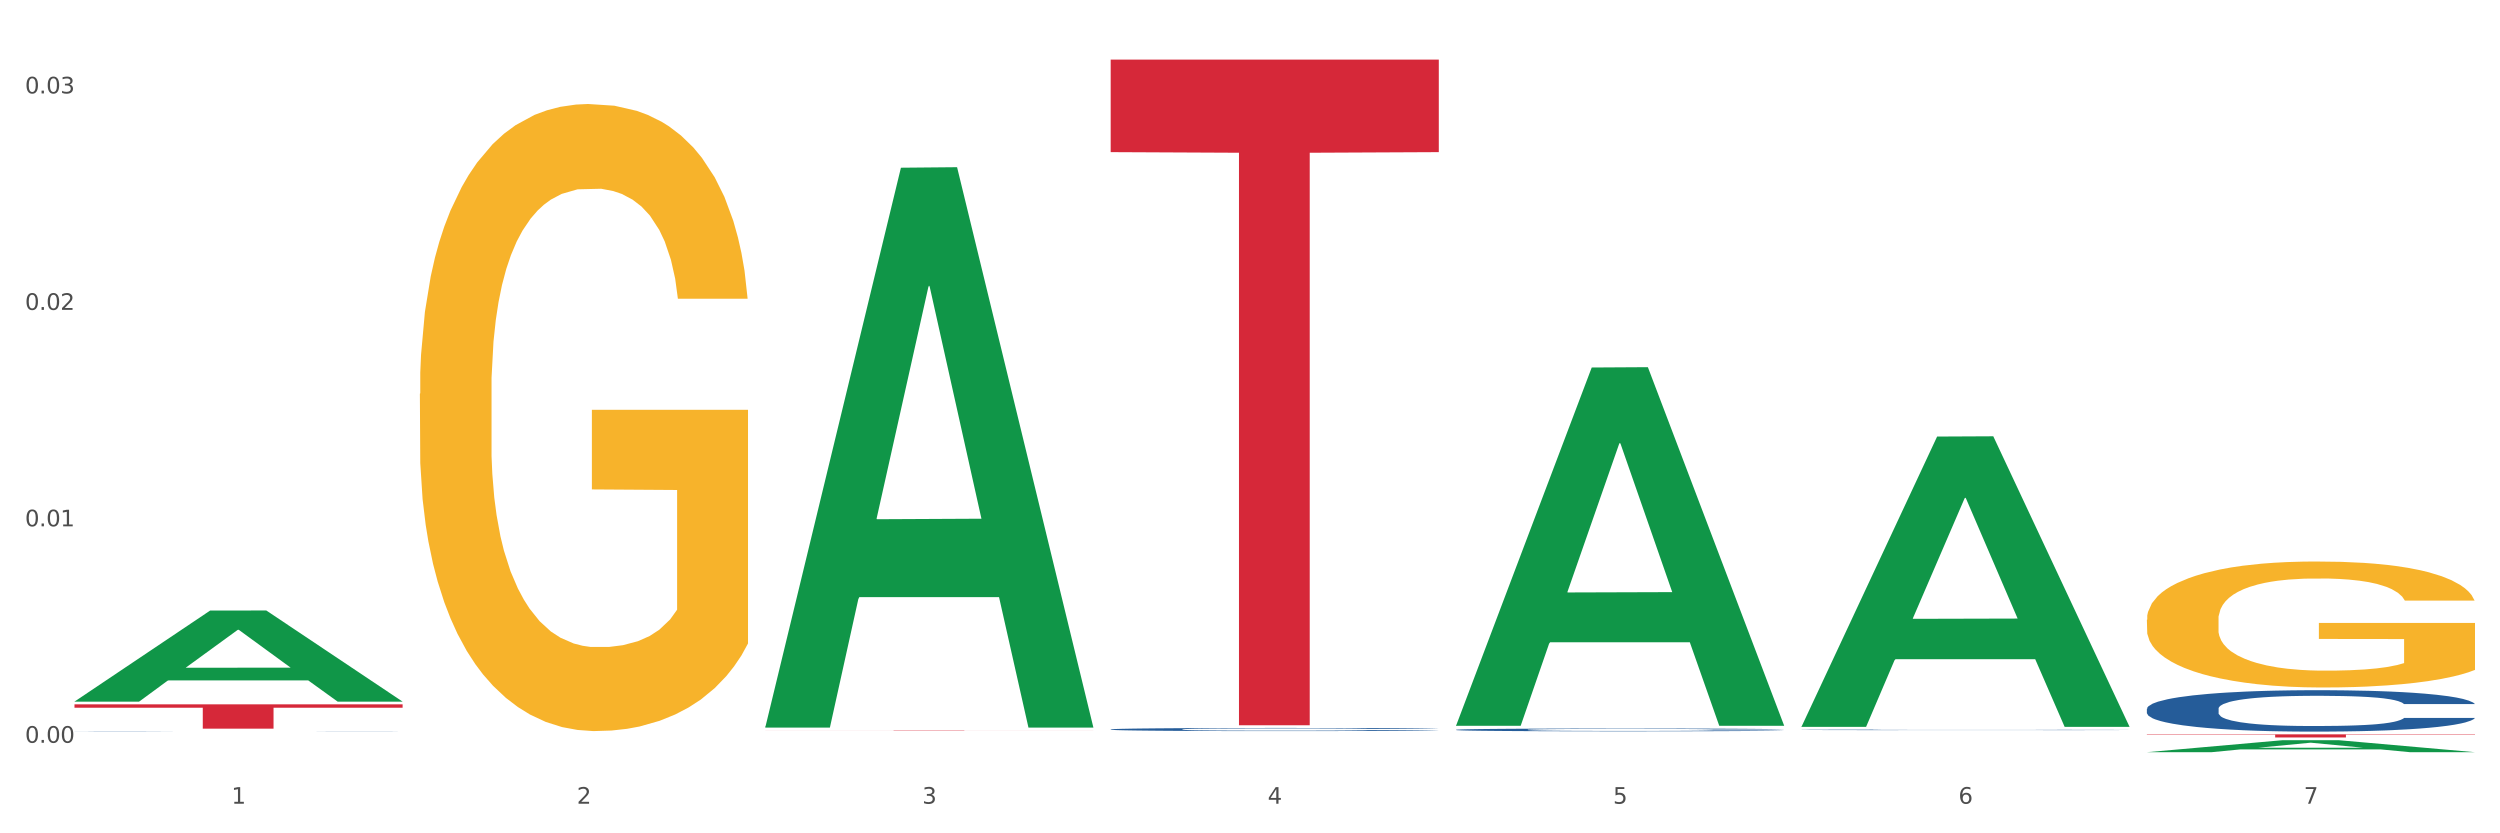 <?xml version="1.0" encoding="utf-8" standalone="no"?>
<!DOCTYPE svg PUBLIC "-//W3C//DTD SVG 1.1//EN"
  "http://www.w3.org/Graphics/SVG/1.1/DTD/svg11.dtd">
<svg xmlns:xlink="http://www.w3.org/1999/xlink" width="1080pt" height="360pt" viewBox="0 0 1080 360" xmlns="http://www.w3.org/2000/svg" version="1.1">
 <rect x="0" y="0" width="1080" height="360" fill="#333333" stroke="none"/>
 <defs>
  <style type="text/css">*{stroke-linejoin: round; stroke-linecap: butt}</style>
 </defs>
 <g id="figure_1">
  <g id="patch_1">
   <path d="M 0 360 
L 1080 360 
L 1080 0 
L 0 0 
z
" style="fill: #ffffff; stroke: #ffffff; stroke-linejoin: miter"/>
  </g>
  <g id="axes_1">
   <g id="matplotlib.axis_1">
    <g id="xtick_1">
     <g id="text_1">
      <!-- 1 -->
      <g style="fill: #4d4d4d" transform="translate(99.997 347.204) scale(0.096 -0.096)">
       <defs>
        <path id="DejaVuSans-31" d="M 794 531 
L 1825 531 
L 1825 4091 
L 703 3866 
L 703 4441 
L 1819 4666 
L 2450 4666 
L 2450 531 
L 3481 531 
L 3481 0 
L 794 0 
L 794 531 
z
" transform="scale(0.016)"/>
       </defs>
       <use xlink:href="#DejaVuSans-31"/>
      </g>
     </g>
    </g>
    <g id="xtick_2">
     <g id="text_2">
      <!-- 2 -->
      <g style="fill: #4d4d4d" transform="translate(249.209 347.204) scale(0.096 -0.096)">
       <defs>
        <path id="DejaVuSans-32" d="M 1228 531 
L 3431 531 
L 3431 0 
L 469 0 
L 469 531 
Q 828 903 1448 1529 
Q 2069 2156 2228 2338 
Q 2531 2678 2651 2914 
Q 2772 3150 2772 3378 
Q 2772 3750 2511 3984 
Q 2250 4219 1831 4219 
Q 1534 4219 1204 4116 
Q 875 4013 500 3803 
L 500 4441 
Q 881 4594 1212 4672 
Q 1544 4750 1819 4750 
Q 2544 4750 2975 4387 
Q 3406 4025 3406 3419 
Q 3406 3131 3298 2873 
Q 3191 2616 2906 2266 
Q 2828 2175 2409 1742 
Q 1991 1309 1228 531 
z
" transform="scale(0.016)"/>
       </defs>
       <use xlink:href="#DejaVuSans-32"/>
      </g>
     </g>
    </g>
    <g id="xtick_3">
     <g id="text_3">
      <!-- 3 -->
      <g style="fill: #4d4d4d" transform="translate(398.421 347.204) scale(0.096 -0.096)">
       <defs>
        <path id="DejaVuSans-33" d="M 2597 2516 
Q 3050 2419 3304 2112 
Q 3559 1806 3559 1356 
Q 3559 666 3084 287 
Q 2609 -91 1734 -91 
Q 1441 -91 1130 -33 
Q 819 25 488 141 
L 488 750 
Q 750 597 1062 519 
Q 1375 441 1716 441 
Q 2309 441 2620 675 
Q 2931 909 2931 1356 
Q 2931 1769 2642 2001 
Q 2353 2234 1838 2234 
L 1294 2234 
L 1294 2753 
L 1863 2753 
Q 2328 2753 2575 2939 
Q 2822 3125 2822 3475 
Q 2822 3834 2567 4026 
Q 2313 4219 1838 4219 
Q 1578 4219 1281 4162 
Q 984 4106 628 3988 
L 628 4550 
Q 988 4650 1302 4700 
Q 1616 4750 1894 4750 
Q 2613 4750 3031 4423 
Q 3450 4097 3450 3541 
Q 3450 3153 3228 2886 
Q 3006 2619 2597 2516 
z
" transform="scale(0.016)"/>
       </defs>
       <use xlink:href="#DejaVuSans-33"/>
      </g>
     </g>
    </g>
    <g id="xtick_4">
     <g id="text_4">
      <!-- 4 -->
      <g style="fill: #4d4d4d" transform="translate(547.634 347.204) scale(0.096 -0.096)">
       <defs>
        <path id="DejaVuSans-34" d="M 2419 4116 
L 825 1625 
L 2419 1625 
L 2419 4116 
z
M 2253 4666 
L 3047 4666 
L 3047 1625 
L 3713 1625 
L 3713 1100 
L 3047 1100 
L 3047 0 
L 2419 0 
L 2419 1100 
L 313 1100 
L 313 1709 
L 2253 4666 
z
" transform="scale(0.016)"/>
       </defs>
       <use xlink:href="#DejaVuSans-34"/>
      </g>
     </g>
    </g>
    <g id="xtick_5">
     <g id="text_5">
      <!-- 5 -->
      <g style="fill: #4d4d4d" transform="translate(696.846 347.204) scale(0.096 -0.096)">
       <defs>
        <path id="DejaVuSans-35" d="M 691 4666 
L 3169 4666 
L 3169 4134 
L 1269 4134 
L 1269 2991 
Q 1406 3038 1543 3061 
Q 1681 3084 1819 3084 
Q 2600 3084 3056 2656 
Q 3513 2228 3513 1497 
Q 3513 744 3044 326 
Q 2575 -91 1722 -91 
Q 1428 -91 1123 -41 
Q 819 9 494 109 
L 494 744 
Q 775 591 1075 516 
Q 1375 441 1709 441 
Q 2250 441 2565 725 
Q 2881 1009 2881 1497 
Q 2881 1984 2565 2268 
Q 2250 2553 1709 2553 
Q 1456 2553 1204 2497 
Q 953 2441 691 2322 
L 691 4666 
z
" transform="scale(0.016)"/>
       </defs>
       <use xlink:href="#DejaVuSans-35"/>
      </g>
     </g>
    </g>
    <g id="xtick_6">
     <g id="text_6">
      <!-- 6 -->
      <g style="fill: #4d4d4d" transform="translate(846.058 347.204) scale(0.096 -0.096)">
       <defs>
        <path id="DejaVuSans-36" d="M 2113 2584 
Q 1688 2584 1439 2293 
Q 1191 2003 1191 1497 
Q 1191 994 1439 701 
Q 1688 409 2113 409 
Q 2538 409 2786 701 
Q 3034 994 3034 1497 
Q 3034 2003 2786 2293 
Q 2538 2584 2113 2584 
z
M 3366 4563 
L 3366 3988 
Q 3128 4100 2886 4159 
Q 2644 4219 2406 4219 
Q 1781 4219 1451 3797 
Q 1122 3375 1075 2522 
Q 1259 2794 1537 2939 
Q 1816 3084 2150 3084 
Q 2853 3084 3261 2657 
Q 3669 2231 3669 1497 
Q 3669 778 3244 343 
Q 2819 -91 2113 -91 
Q 1303 -91 875 529 
Q 447 1150 447 2328 
Q 447 3434 972 4092 
Q 1497 4750 2381 4750 
Q 2619 4750 2861 4703 
Q 3103 4656 3366 4563 
z
" transform="scale(0.016)"/>
       </defs>
       <use xlink:href="#DejaVuSans-36"/>
      </g>
     </g>
    </g>
    <g id="xtick_7">
     <g id="text_7">
      <!-- 7 -->
      <g style="fill: #4d4d4d" transform="translate(995.27 347.204) scale(0.096 -0.096)">
       <defs>
        <path id="DejaVuSans-37" d="M 525 4666 
L 3525 4666 
L 3525 4397 
L 1831 0 
L 1172 0 
L 2766 4134 
L 525 4134 
L 525 4666 
z
" transform="scale(0.016)"/>
       </defs>
       <use xlink:href="#DejaVuSans-37"/>
      </g>
     </g>
    </g>
    <g id="xtick_8"/>
    <g id="xtick_9"/>
    <g id="xtick_10"/>
    <g id="xtick_11"/>
    <g id="xtick_12"/>
    <g id="xtick_13"/>
   </g>
   <g id="matplotlib.axis_2">
    <g id="ytick_1">
     <g id="text_8">
      <!-- 0.00 -->
      <g style="fill: #4d4d4d" transform="translate(10.8 320.873) scale(0.096 -0.096)">
       <defs>
        <path id="DejaVuSans-30" d="M 2034 4250 
Q 1547 4250 1301 3770 
Q 1056 3291 1056 2328 
Q 1056 1369 1301 889 
Q 1547 409 2034 409 
Q 2525 409 2770 889 
Q 3016 1369 3016 2328 
Q 3016 3291 2770 3770 
Q 2525 4250 2034 4250 
z
M 2034 4750 
Q 2819 4750 3233 4129 
Q 3647 3509 3647 2328 
Q 3647 1150 3233 529 
Q 2819 -91 2034 -91 
Q 1250 -91 836 529 
Q 422 1150 422 2328 
Q 422 3509 836 4129 
Q 1250 4750 2034 4750 
z
" transform="scale(0.016)"/>
        <path id="DejaVuSans-2e" d="M 684 794 
L 1344 794 
L 1344 0 
L 684 0 
L 684 794 
z
" transform="scale(0.016)"/>
       </defs>
       <use xlink:href="#DejaVuSans-30"/>
       <use xlink:href="#DejaVuSans-2e" transform="translate(63.623 0)"/>
       <use xlink:href="#DejaVuSans-30" transform="translate(95.41 0)"/>
       <use xlink:href="#DejaVuSans-30" transform="translate(159.033 0)"/>
      </g>
     </g>
    </g>
    <g id="ytick_2">
     <g id="text_9">
      <!-- 0.01 -->
      <g style="fill: #4d4d4d" transform="translate(10.8 227.371) scale(0.096 -0.096)">
       <use xlink:href="#DejaVuSans-30"/>
       <use xlink:href="#DejaVuSans-2e" transform="translate(63.623 0)"/>
       <use xlink:href="#DejaVuSans-30" transform="translate(95.41 0)"/>
       <use xlink:href="#DejaVuSans-31" transform="translate(159.033 0)"/>
      </g>
     </g>
    </g>
    <g id="ytick_3">
     <g id="text_10">
      <!-- 0.02 -->
      <g style="fill: #4d4d4d" transform="translate(10.8 133.868) scale(0.096 -0.096)">
       <use xlink:href="#DejaVuSans-30"/>
       <use xlink:href="#DejaVuSans-2e" transform="translate(63.623 0)"/>
       <use xlink:href="#DejaVuSans-30" transform="translate(95.41 0)"/>
       <use xlink:href="#DejaVuSans-32" transform="translate(159.033 0)"/>
      </g>
     </g>
    </g>
    <g id="ytick_4">
     <g id="text_11">
      <!-- 0.03 -->
      <g style="fill: #4d4d4d" transform="translate(10.8 40.366) scale(0.096 -0.096)">
       <use xlink:href="#DejaVuSans-30"/>
       <use xlink:href="#DejaVuSans-2e" transform="translate(63.623 0)"/>
       <use xlink:href="#DejaVuSans-30" transform="translate(95.41 0)"/>
       <use xlink:href="#DejaVuSans-33" transform="translate(159.033 0)"/>
      </g>
     </g>
    </g>
    <g id="ytick_5"/>
    <g id="ytick_6"/>
    <g id="ytick_7"/>
   </g>
   <g id="PolyCollection_1">
    <path d="M 32.175 303.033 
L 32.321 302.996 
L 90.775 263.763 
L 115.034 263.726 
L 173.927 303.107 
L 145.869 303.107 
L 133.155 293.937 
L 72.801 293.937 
L 72.362 294.085 
L 60.087 303.107 
L 32.175 303.107 
L 32.175 303.033 
L 80.4 288.464 
L 125.556 288.427 
L 103.197 272.12 
L 102.905 272.046 
L 102.612 272.157 
L 80.254 288.427 
L 80.4 288.464 
L 32.175 303.033 
z
" clip-path="url(#p54201ec076)" style="fill: #109648"/>
    <path d="M 629.024 315.259 
L 629.191 315.258 
L 629.191 315.227 
L 629.694 315.185 
L 631.537 315.108 
L 633.883 315.05 
L 637.904 314.981 
L 640.083 314.952 
L 642.931 314.92 
L 648.795 314.868 
L 655.498 314.824 
L 660.189 314.8 
L 663.708 314.784 
L 671.583 314.757 
L 676.107 314.745 
L 680.798 314.735 
L 684.82 314.728 
L 691.522 314.72 
L 696.884 314.717 
L 703.083 314.716 
L 708.277 314.717 
L 715.147 314.721 
L 725.201 314.735 
L 729.054 314.742 
L 734.249 314.756 
L 739.61 314.773 
L 743.967 314.791 
L 748.993 314.816 
L 754.188 314.85 
L 759.214 314.892 
L 762.733 314.93 
L 765.581 314.971 
L 768.095 315.021 
L 769.938 315.075 
L 770.776 315.12 
L 740.113 315.12 
L 739.275 315.079 
L 737.6 315.035 
L 735.924 315.005 
L 734.081 314.981 
L 731.233 314.953 
L 728.719 314.936 
L 724.53 314.915 
L 720.677 314.902 
L 717.493 314.894 
L 713.639 314.887 
L 705.429 314.881 
L 699.565 314.881 
L 695.878 314.883 
L 691.354 314.888 
L 687.501 314.896 
L 682.977 314.909 
L 679.458 314.924 
L 675.939 314.942 
L 673.929 314.956 
L 670.913 314.98 
L 668.902 315 
L 666.221 315.034 
L 664.713 315.058 
L 662.032 315.121 
L 660.859 315.168 
L 660.357 315.2 
L 660.022 315.235 
L 660.022 315.407 
L 661.027 315.485 
L 661.865 315.518 
L 663.205 315.555 
L 665.718 315.604 
L 669.405 315.652 
L 673.258 315.686 
L 676.442 315.707 
L 679.458 315.722 
L 682.474 315.734 
L 686.16 315.745 
L 689.176 315.752 
L 693.7 315.759 
L 699.062 315.762 
L 703.251 315.762 
L 711.796 315.757 
L 715.65 315.751 
L 719.336 315.743 
L 723.357 315.731 
L 726.541 315.718 
L 728.384 315.708 
L 731.4 315.687 
L 733.746 315.665 
L 735.757 315.639 
L 737.097 315.617 
L 738.605 315.584 
L 739.778 315.547 
L 740.113 315.527 
L 770.776 315.527 
L 770.105 315.567 
L 768.932 315.605 
L 766.587 315.657 
L 764.744 315.687 
L 761.895 315.723 
L 758.879 315.754 
L 754.69 315.789 
L 750.836 315.814 
L 746.815 315.836 
L 742.459 315.856 
L 734.584 315.884 
L 731.735 315.891 
L 725.703 315.905 
L 721.012 315.912 
L 714.142 315.92 
L 707.105 315.924 
L 699.732 315.926 
L 693.198 315.923 
L 685.993 315.917 
L 681.469 315.91 
L 676.442 315.9 
L 670.578 315.885 
L 665.048 315.866 
L 659.854 315.844 
L 654.995 315.818 
L 650.471 315.79 
L 644.607 315.742 
L 640.25 315.696 
L 637.067 315.653 
L 634.888 315.616 
L 632.71 315.57 
L 631.537 315.538 
L 629.694 315.46 
L 629.024 315.389 
L 629.024 315.259 
z
" clip-path="url(#p54201ec076)" style="fill: #255c99"/>
    <path d="M 479.812 315.088 
L 479.979 315.087 
L 479.979 315.052 
L 480.482 315.005 
L 482.325 314.919 
L 484.671 314.853 
L 488.692 314.776 
L 490.87 314.744 
L 493.719 314.708 
L 499.583 314.65 
L 506.285 314.601 
L 510.977 314.573 
L 514.496 314.556 
L 522.371 314.525 
L 526.895 314.512 
L 531.586 314.501 
L 535.608 314.493 
L 542.31 314.484 
L 547.672 314.481 
L 553.871 314.479 
L 559.065 314.481 
L 565.935 314.486 
L 575.988 314.501 
L 579.842 314.509 
L 585.036 314.524 
L 590.398 314.544 
L 594.754 314.564 
L 599.781 314.592 
L 604.975 314.629 
L 610.002 314.676 
L 613.521 314.719 
L 616.369 314.765 
L 618.882 314.821 
L 620.726 314.881 
L 621.563 314.932 
L 590.901 314.932 
L 590.063 314.886 
L 588.387 314.837 
L 586.712 314.804 
L 584.869 314.776 
L 582.02 314.745 
L 579.507 314.726 
L 575.318 314.702 
L 571.464 314.687 
L 568.281 314.679 
L 564.427 314.671 
L 556.217 314.664 
L 550.352 314.664 
L 546.666 314.666 
L 542.142 314.672 
L 538.288 314.681 
L 533.764 314.696 
L 530.246 314.712 
L 526.727 314.733 
L 524.716 314.748 
L 521.7 314.775 
L 519.69 314.797 
L 517.009 314.836 
L 515.501 314.863 
L 512.82 314.933 
L 511.647 314.985 
L 511.144 315.021 
L 510.809 315.061 
L 510.809 315.254 
L 511.815 315.34 
L 512.652 315.377 
L 513.993 315.42 
L 516.506 315.474 
L 520.192 315.527 
L 524.046 315.566 
L 527.23 315.589 
L 530.246 315.606 
L 533.262 315.62 
L 536.948 315.632 
L 539.964 315.64 
L 544.488 315.647 
L 549.85 315.651 
L 554.039 315.651 
L 562.584 315.645 
L 566.438 315.638 
L 570.124 315.63 
L 574.145 315.616 
L 577.329 315.601 
L 579.172 315.59 
L 582.188 315.567 
L 584.534 315.542 
L 586.544 315.514 
L 587.885 315.489 
L 589.393 315.452 
L 590.566 315.41 
L 590.901 315.387 
L 621.563 315.387 
L 620.893 315.432 
L 619.72 315.475 
L 617.374 315.533 
L 615.531 315.567 
L 612.683 315.608 
L 609.667 315.642 
L 605.478 315.681 
L 601.624 315.709 
L 597.603 315.734 
L 593.246 315.756 
L 585.371 315.787 
L 582.523 315.796 
L 576.491 315.81 
L 571.799 315.819 
L 564.93 315.828 
L 557.892 315.833 
L 550.52 315.834 
L 543.985 315.831 
L 536.78 315.824 
L 532.256 315.817 
L 527.23 315.805 
L 521.365 315.788 
L 515.836 315.767 
L 510.642 315.742 
L 505.783 315.714 
L 501.259 315.682 
L 495.394 315.629 
L 491.038 315.577 
L 487.854 315.528 
L 485.676 315.488 
L 483.498 315.436 
L 482.325 315.4 
L 480.482 315.313 
L 479.812 315.233 
L 479.812 315.088 
z
" clip-path="url(#p54201ec076)" style="fill: #255c99"/>
    <path d="M 32.175 316 
L 32.343 316 
L 32.343 315.997 
L 32.845 315.993 
L 34.688 315.986 
L 37.034 315.981 
L 41.055 315.975 
L 43.234 315.972 
L 46.082 315.969 
L 51.947 315.965 
L 58.649 315.961 
L 63.34 315.958 
L 66.859 315.957 
L 74.734 315.955 
L 79.258 315.953 
L 83.95 315.953 
L 87.971 315.952 
L 94.673 315.951 
L 100.035 315.951 
L 106.234 315.951 
L 111.429 315.951 
L 118.298 315.951 
L 128.352 315.953 
L 132.205 315.953 
L 137.4 315.954 
L 142.761 315.956 
L 147.118 315.958 
L 152.144 315.96 
L 157.339 315.963 
L 162.365 315.967 
L 165.884 315.97 
L 168.732 315.974 
L 171.246 315.978 
L 173.089 315.983 
L 173.927 315.987 
L 143.264 315.987 
L 142.426 315.984 
L 140.751 315.98 
L 139.075 315.977 
L 137.232 315.975 
L 134.384 315.972 
L 131.87 315.971 
L 127.681 315.969 
L 123.828 315.968 
L 120.644 315.967 
L 116.79 315.966 
L 108.58 315.966 
L 102.716 315.966 
L 99.029 315.966 
L 94.505 315.966 
L 90.652 315.967 
L 86.128 315.968 
L 82.609 315.97 
L 79.09 315.971 
L 77.08 315.973 
L 74.064 315.975 
L 72.053 315.976 
L 69.372 315.98 
L 67.864 315.982 
L 65.183 315.987 
L 64.01 315.992 
L 63.508 315.995 
L 63.173 315.998 
L 63.173 316.013 
L 64.178 316.02 
L 65.016 316.023 
L 66.356 316.027 
L 68.87 316.031 
L 72.556 316.035 
L 76.41 316.039 
L 79.593 316.04 
L 82.609 316.042 
L 85.625 316.043 
L 89.311 316.044 
L 92.327 316.045 
L 96.851 316.045 
L 102.213 316.045 
L 106.402 316.045 
L 114.947 316.045 
L 118.801 316.044 
L 122.487 316.044 
L 126.509 316.043 
L 129.692 316.041 
L 131.535 316.041 
L 134.551 316.039 
L 136.897 316.037 
L 138.908 316.034 
L 140.248 316.032 
L 141.756 316.029 
L 142.929 316.026 
L 143.264 316.024 
L 173.927 316.024 
L 173.256 316.028 
L 172.084 316.031 
L 169.738 316.036 
L 167.895 316.039 
L 165.046 316.042 
L 162.03 316.045 
L 157.841 316.048 
L 153.988 316.05 
L 149.966 316.052 
L 145.61 316.054 
L 137.735 316.056 
L 134.886 316.057 
L 128.854 316.058 
L 124.163 316.059 
L 117.293 316.06 
L 110.256 316.06 
L 102.883 316.06 
L 96.349 316.06 
L 89.144 316.059 
L 84.62 316.059 
L 79.593 316.058 
L 73.729 316.057 
L 68.199 316.055 
L 63.005 316.053 
L 58.146 316.051 
L 53.622 316.048 
L 47.758 316.044 
L 43.401 316.039 
L 40.218 316.036 
L 38.039 316.032 
L 35.861 316.028 
L 34.688 316.025 
L 32.845 316.018 
L 32.175 316.012 
L 32.175 316 
z
" clip-path="url(#p54201ec076)" style="fill: #255c99"/>
    <path d="M 32.175 304.273 
L 173.927 304.273 
L 173.927 305.734 
L 118.167 305.744 
L 118.167 314.785 
L 87.599 314.785 
L 87.599 305.744 
L 32.175 305.734 
L 32.175 304.283 
L 32.175 304.273 
z
" clip-path="url(#p54201ec076)" style="fill: #d62839"/>
    <path d="M 330.599 315.493 
L 472.351 315.493 
L 472.351 315.513 
L 416.591 315.513 
L 416.591 315.634 
L 386.024 315.634 
L 386.024 315.513 
L 330.599 315.513 
L 330.599 315.493 
L 330.599 315.493 
z
" clip-path="url(#p54201ec076)" style="fill: #d62839"/>
    <path d="M 479.812 25.759 
L 621.563 25.759 
L 621.563 65.72 
L 565.803 65.99 
L 565.803 313.314 
L 535.236 313.314 
L 535.236 65.99 
L 479.812 65.72 
L 479.812 26.03 
L 479.812 25.759 
z
" clip-path="url(#p54201ec076)" style="fill: #d62839"/>
    <path d="M 927.448 317.226 
L 1069.2 317.226 
L 1069.2 317.417 
L 1013.44 317.418 
L 1013.44 318.597 
L 982.873 318.597 
L 982.873 317.418 
L 927.448 317.417 
L 927.448 317.227 
L 927.448 317.226 
z
" clip-path="url(#p54201ec076)" style="fill: #d62839"/>
    <path d="M 778.236 315.293 
L 778.404 315.293 
L 778.404 315.286 
L 778.906 315.278 
L 780.749 315.262 
L 783.095 315.251 
L 787.117 315.237 
L 789.295 315.231 
L 792.143 315.225 
L 798.008 315.214 
L 804.71 315.205 
L 809.401 315.2 
L 812.92 315.197 
L 820.795 315.192 
L 825.319 315.189 
L 830.011 315.187 
L 834.032 315.186 
L 840.734 315.184 
L 846.096 315.184 
L 852.296 315.184 
L 857.49 315.184 
L 864.359 315.185 
L 874.413 315.187 
L 878.267 315.189 
L 883.461 315.192 
L 888.823 315.195 
L 893.179 315.199 
L 898.206 315.204 
L 903.4 315.21 
L 908.426 315.219 
L 911.945 315.227 
L 914.794 315.235 
L 917.307 315.245 
L 919.15 315.256 
L 919.988 315.265 
L 889.325 315.265 
L 888.487 315.257 
L 886.812 315.248 
L 885.136 315.242 
L 883.293 315.237 
L 880.445 315.231 
L 877.931 315.228 
L 873.743 315.224 
L 869.889 315.221 
L 866.705 315.219 
L 862.851 315.218 
L 854.641 315.217 
L 848.777 315.217 
L 845.091 315.217 
L 840.567 315.218 
L 836.713 315.22 
L 832.189 315.222 
L 828.67 315.225 
L 825.152 315.229 
L 823.141 315.232 
L 820.125 315.237 
L 818.114 315.241 
L 815.433 315.248 
L 813.925 315.252 
L 811.245 315.265 
L 810.072 315.274 
L 809.569 315.281 
L 809.234 315.288 
L 809.234 315.323 
L 810.239 315.338 
L 811.077 315.345 
L 812.417 315.352 
L 814.931 315.362 
L 818.617 315.372 
L 822.471 315.379 
L 825.654 315.383 
L 828.67 315.386 
L 831.686 315.388 
L 835.372 315.391 
L 838.388 315.392 
L 842.912 315.393 
L 848.274 315.394 
L 852.463 315.394 
L 861.008 315.393 
L 864.862 315.392 
L 868.548 315.39 
L 872.57 315.388 
L 875.753 315.385 
L 877.596 315.383 
L 880.612 315.379 
L 882.958 315.374 
L 884.969 315.369 
L 886.309 315.365 
L 887.817 315.358 
L 888.99 315.351 
L 889.325 315.347 
L 919.988 315.347 
L 919.318 315.355 
L 918.145 315.362 
L 915.799 315.373 
L 913.956 315.379 
L 911.107 315.386 
L 908.091 315.392 
L 903.902 315.399 
L 900.049 315.404 
L 896.027 315.409 
L 891.671 315.413 
L 883.796 315.418 
L 880.947 315.42 
L 874.915 315.423 
L 870.224 315.424 
L 863.354 315.426 
L 856.317 315.427 
L 848.944 315.427 
L 842.41 315.426 
L 835.205 315.425 
L 830.681 315.424 
L 825.654 315.422 
L 819.79 315.419 
L 814.26 315.415 
L 809.066 315.41 
L 804.207 315.405 
L 799.683 315.4 
L 793.819 315.39 
L 789.462 315.381 
L 786.279 315.372 
L 784.101 315.365 
L 781.922 315.355 
L 780.749 315.349 
L 778.906 315.333 
L 778.236 315.319 
L 778.236 315.293 
z
" clip-path="url(#p54201ec076)" style="fill: #255c99"/>
    <path d="M 927.448 267.721 
L 927.616 267.671 
L 927.616 265.881 
L 927.95 264.34 
L 929.624 260.612 
L 932.134 257.53 
L 933.975 255.89 
L 935.816 254.548 
L 937.992 253.206 
L 940.67 251.814 
L 945.523 249.776 
L 948.535 248.732 
L 952.217 247.638 
L 958.912 246.048 
L 963.765 245.153 
L 968.786 244.407 
L 976.986 243.512 
L 982.342 243.115 
L 988.032 242.816 
L 994.893 242.618 
L 1000.081 242.568 
L 1011.462 242.717 
L 1021.168 243.164 
L 1025.854 243.512 
L 1031.879 244.109 
L 1035.059 244.507 
L 1040.247 245.302 
L 1045.603 246.346 
L 1049.284 247.241 
L 1054.807 248.931 
L 1058.991 250.621 
L 1062.84 252.709 
L 1064.849 254.15 
L 1066.355 255.492 
L 1067.694 257.033 
L 1069.033 259.469 
L 1038.908 259.469 
L 1037.737 257.729 
L 1035.896 256.089 
L 1033.218 254.498 
L 1030.875 253.504 
L 1026.859 252.261 
L 1023.177 251.466 
L 1019.328 250.869 
L 1014.642 250.372 
L 1010.96 250.124 
L 1005.772 249.925 
L 995.563 249.975 
L 988.701 250.372 
L 984.015 250.869 
L 981.003 251.317 
L 978.325 251.814 
L 975.313 252.51 
L 971.798 253.554 
L 969.288 254.498 
L 966.777 255.691 
L 964.769 256.884 
L 962.928 258.276 
L 961.422 259.767 
L 960.25 261.308 
L 959.246 263.197 
L 958.409 266.329 
L 958.409 273.139 
L 958.744 274.68 
L 959.581 276.718 
L 960.585 278.259 
L 962.259 280.098 
L 963.765 281.341 
L 966.61 283.13 
L 969.79 284.622 
L 972.3 285.566 
L 974.81 286.361 
L 979.162 287.455 
L 984.015 288.35 
L 988.199 288.897 
L 993.889 289.394 
L 997.738 289.593 
L 1001.086 289.692 
L 1009.286 289.692 
L 1015.144 289.543 
L 1021.671 289.195 
L 1026.691 288.747 
L 1030.875 288.201 
L 1035.561 287.306 
L 1038.574 286.461 
L 1038.574 276.072 
L 1001.755 276.022 
L 1001.755 269.112 
L 1069.2 269.112 
L 1069.2 289.394 
L 1066.355 290.438 
L 1063.175 291.382 
L 1059.828 292.227 
L 1054.807 293.271 
L 1048.782 294.265 
L 1043.427 294.961 
L 1037.737 295.558 
L 1031.043 296.104 
L 1022.34 296.602 
L 1016.985 296.8 
L 1010.29 296.949 
L 1002.424 296.999 
L 995.563 296.9 
L 988.869 296.651 
L 981.839 296.204 
L 974.978 295.558 
L 969.79 294.911 
L 964.602 294.116 
L 959.079 293.072 
L 954.728 292.078 
L 951.38 291.183 
L 947.699 290.04 
L 943.682 288.549 
L 940.67 287.207 
L 937.992 285.815 
L 935.147 284.025 
L 933.139 282.484 
L 931.13 280.546 
L 929.959 279.104 
L 928.62 276.867 
L 927.616 273.735 
L 927.448 267.721 
z
" clip-path="url(#p54201ec076)" style="fill: #f7b32b"/>
    <path d="M 181.387 170.112 
L 181.555 169.865 
L 181.555 160.958 
L 181.889 153.288 
L 183.563 134.733 
L 186.073 119.394 
L 187.914 111.229 
L 189.755 104.549 
L 191.931 97.869 
L 194.608 90.942 
L 199.462 80.798 
L 202.474 75.603 
L 206.156 70.16 
L 212.85 62.243 
L 217.704 57.789 
L 222.724 54.078 
L 230.925 49.625 
L 236.28 47.646 
L 241.971 46.161 
L 248.832 45.172 
L 254.02 44.924 
L 265.401 45.666 
L 275.107 47.893 
L 279.793 49.625 
L 285.818 52.594 
L 288.998 54.573 
L 294.186 58.532 
L 299.541 63.727 
L 303.223 68.18 
L 308.746 76.592 
L 312.93 85.004 
L 316.779 95.395 
L 318.788 102.57 
L 320.294 109.25 
L 321.633 116.919 
L 322.971 129.042 
L 292.847 129.042 
L 291.676 120.383 
L 289.835 112.219 
L 287.157 104.302 
L 284.814 99.354 
L 280.797 93.168 
L 277.116 89.21 
L 273.266 86.241 
L 268.58 83.767 
L 264.899 82.53 
L 259.71 81.54 
L 249.502 81.788 
L 242.64 83.767 
L 237.954 86.241 
L 234.942 88.468 
L 232.264 90.942 
L 229.251 94.405 
L 225.737 99.601 
L 223.227 104.302 
L 220.716 110.24 
L 218.708 116.177 
L 216.867 123.105 
L 215.361 130.527 
L 214.189 138.196 
L 213.185 147.598 
L 212.348 163.185 
L 212.348 197.079 
L 212.683 204.749 
L 213.52 214.893 
L 214.524 222.562 
L 216.198 231.716 
L 217.704 237.901 
L 220.549 246.808 
L 223.729 254.23 
L 226.239 258.931 
L 228.749 262.889 
L 233.101 268.332 
L 237.954 272.786 
L 242.138 275.507 
L 247.828 277.981 
L 251.677 278.971 
L 255.024 279.466 
L 263.225 279.466 
L 269.082 278.723 
L 275.609 276.992 
L 280.63 274.765 
L 284.814 272.044 
L 289.5 267.59 
L 292.512 263.384 
L 292.512 211.676 
L 255.694 211.429 
L 255.694 177.039 
L 323.139 177.039 
L 323.139 277.981 
L 320.294 283.177 
L 317.114 287.878 
L 313.767 292.083 
L 308.746 297.279 
L 302.721 302.227 
L 297.366 305.691 
L 291.676 308.66 
L 284.981 311.381 
L 276.279 313.855 
L 270.923 314.845 
L 264.229 315.587 
L 256.363 315.835 
L 249.502 315.34 
L 242.807 314.103 
L 235.778 311.876 
L 228.917 308.66 
L 223.729 305.443 
L 218.541 301.485 
L 213.018 296.289 
L 208.666 291.341 
L 205.319 286.888 
L 201.637 281.198 
L 197.621 273.775 
L 194.608 267.095 
L 191.931 260.168 
L 189.086 251.261 
L 187.077 243.592 
L 185.069 233.943 
L 183.898 226.768 
L 182.559 215.635 
L 181.555 200.048 
L 181.387 170.112 
z
" clip-path="url(#p54201ec076)" style="fill: #f7b32b"/>
    <path d="M 927.448 324.94 
L 927.595 324.935 
L 986.049 319.768 
L 1010.307 319.763 
L 1069.2 324.95 
L 1041.142 324.95 
L 1028.428 323.742 
L 968.074 323.742 
L 967.636 323.761 
L 955.36 324.95 
L 927.448 324.95 
L 927.448 324.94 
L 975.673 323.021 
L 1020.829 323.016 
L 998.47 320.868 
L 998.178 320.858 
L 997.886 320.873 
L 975.527 323.016 
L 975.673 323.021 
L 927.448 324.94 
z
" clip-path="url(#p54201ec076)" style="fill: #109648"/>
    <path d="M 778.236 313.782 
L 778.382 313.664 
L 836.837 188.591 
L 861.095 188.473 
L 919.988 314.018 
L 891.93 314.018 
L 879.216 284.783 
L 818.862 284.783 
L 818.423 285.254 
L 806.148 314.018 
L 778.236 314.018 
L 778.236 313.782 
L 826.461 267.336 
L 871.617 267.218 
L 849.258 215.232 
L 848.966 214.997 
L 848.674 215.35 
L 826.315 267.218 
L 826.461 267.336 
L 778.236 313.782 
z
" clip-path="url(#p54201ec076)" style="fill: #109648"/>
    <path d="M 629.024 313.259 
L 629.17 313.114 
L 687.624 158.762 
L 711.883 158.617 
L 770.776 313.55 
L 742.717 313.55 
L 730.004 277.472 
L 669.65 277.472 
L 669.211 278.054 
L 656.936 313.55 
L 629.024 313.55 
L 629.024 313.259 
L 677.249 255.941 
L 722.405 255.796 
L 700.046 191.64 
L 699.754 191.349 
L 699.461 191.785 
L 677.103 255.796 
L 677.249 255.941 
L 629.024 313.259 
z
" clip-path="url(#p54201ec076)" style="fill: #109648"/>
    <path d="M 330.599 313.873 
L 330.746 313.645 
L 389.2 72.453 
L 413.458 72.226 
L 472.351 314.327 
L 444.293 314.327 
L 431.579 257.951 
L 371.225 257.951 
L 370.787 258.86 
L 358.511 314.327 
L 330.599 314.327 
L 330.599 313.873 
L 378.824 224.306 
L 423.98 224.079 
L 401.621 123.829 
L 401.329 123.374 
L 401.037 124.056 
L 378.678 224.079 
L 378.824 224.306 
L 330.599 313.873 
z
" clip-path="url(#p54201ec076)" style="fill: #109648"/>
    <path d="M 927.448 306.206 
L 927.616 306.189 
L 927.616 305.732 
L 928.119 305.111 
L 929.962 303.967 
L 932.307 303.101 
L 936.329 302.087 
L 938.507 301.662 
L 941.355 301.188 
L 947.22 300.42 
L 953.922 299.767 
L 958.614 299.407 
L 962.132 299.178 
L 970.007 298.77 
L 974.531 298.59 
L 979.223 298.443 
L 983.244 298.345 
L 989.946 298.23 
L 995.308 298.181 
L 1001.508 298.165 
L 1006.702 298.181 
L 1013.572 298.247 
L 1023.625 298.443 
L 1027.479 298.557 
L 1032.673 298.753 
L 1038.035 299.015 
L 1042.391 299.276 
L 1047.418 299.652 
L 1052.612 300.143 
L 1057.639 300.764 
L 1061.157 301.336 
L 1064.006 301.94 
L 1066.519 302.676 
L 1068.362 303.476 
L 1069.2 304.146 
L 1038.537 304.146 
L 1037.7 303.542 
L 1036.024 302.888 
L 1034.349 302.447 
L 1032.505 302.087 
L 1029.657 301.679 
L 1027.144 301.417 
L 1022.955 301.107 
L 1019.101 300.911 
L 1015.917 300.796 
L 1012.064 300.698 
L 1003.854 300.6 
L 997.989 300.6 
L 994.303 300.633 
L 989.779 300.714 
L 985.925 300.829 
L 981.401 301.025 
L 977.882 301.237 
L 974.364 301.515 
L 972.353 301.711 
L 969.337 302.071 
L 967.326 302.365 
L 964.646 302.872 
L 963.138 303.231 
L 960.457 304.163 
L 959.284 304.849 
L 958.781 305.323 
L 958.446 305.846 
L 958.446 308.396 
L 959.451 309.54 
L 960.289 310.03 
L 961.63 310.585 
L 964.143 311.305 
L 967.829 312.007 
L 971.683 312.514 
L 974.866 312.824 
L 977.882 313.053 
L 980.898 313.233 
L 984.585 313.396 
L 987.601 313.494 
L 992.125 313.592 
L 997.486 313.642 
L 1001.675 313.642 
L 1010.221 313.56 
L 1014.074 313.478 
L 1017.761 313.364 
L 1021.782 313.184 
L 1024.965 312.988 
L 1026.809 312.841 
L 1029.825 312.53 
L 1032.17 312.203 
L 1034.181 311.827 
L 1035.521 311.501 
L 1037.029 311.01 
L 1038.202 310.455 
L 1038.537 310.161 
L 1069.2 310.161 
L 1068.53 310.749 
L 1067.357 311.321 
L 1065.011 312.089 
L 1063.168 312.53 
L 1060.32 313.07 
L 1057.304 313.527 
L 1053.115 314.034 
L 1049.261 314.41 
L 1045.24 314.736 
L 1040.883 315.031 
L 1033.008 315.439 
L 1030.16 315.554 
L 1024.128 315.75 
L 1019.436 315.864 
L 1012.566 315.979 
L 1005.529 316.044 
L 998.157 316.06 
L 991.622 316.028 
L 984.417 315.929 
L 979.893 315.831 
L 974.866 315.684 
L 969.002 315.456 
L 963.473 315.178 
L 958.279 314.851 
L 953.419 314.475 
L 948.895 314.05 
L 943.031 313.347 
L 938.675 312.661 
L 935.491 312.024 
L 933.313 311.484 
L 931.135 310.798 
L 929.962 310.324 
L 928.119 309.18 
L 927.448 308.118 
L 927.448 306.206 
z
" clip-path="url(#p54201ec076)" style="fill: #255c99"/>
   </g>
  </g>
 </g>
 <defs>
  <clipPath id="p54201ec076">
   <rect x="32.175" y="10.8" width="1037.025" height="329.109"/>
  </clipPath>
 </defs>
</svg>
